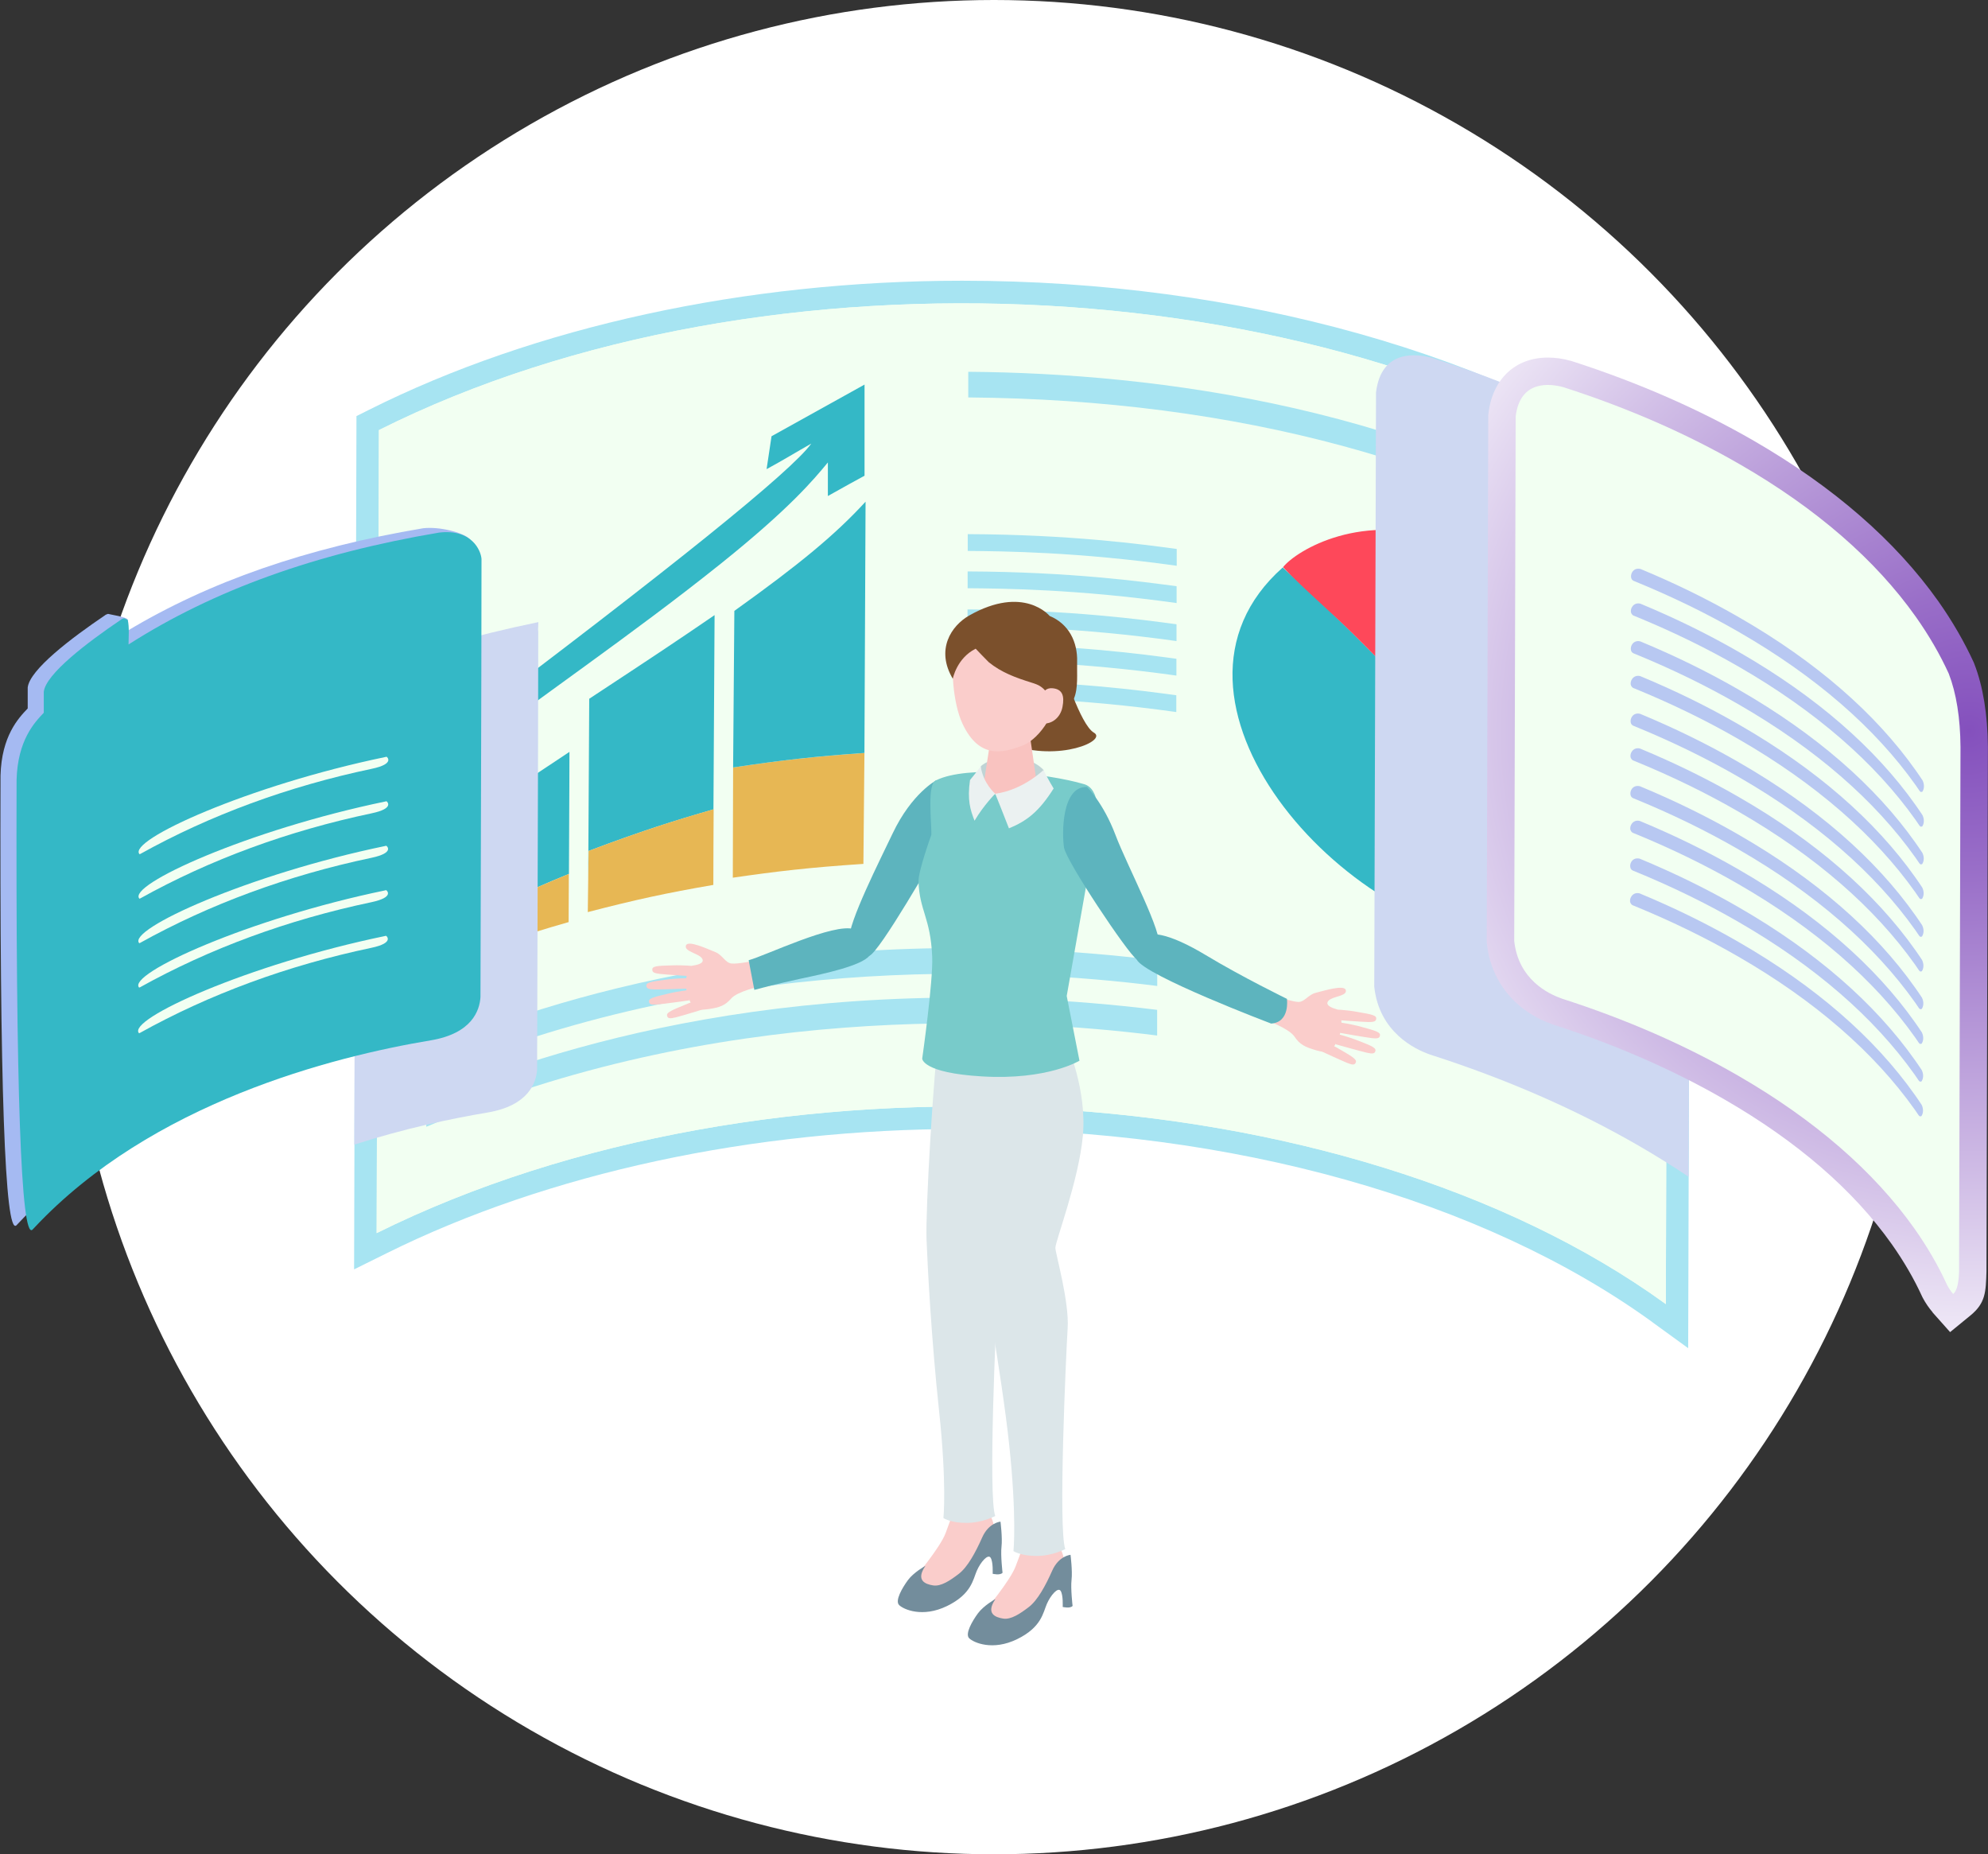 <?xml version="1.0" encoding="UTF-8"?>
<svg xmlns="http://www.w3.org/2000/svg" xmlns:xlink="http://www.w3.org/1999/xlink" viewBox="0 0 193.02 180">
  <rect x="0" y="0" width="193.02" height="180" fill="#333333" stroke="none"/>
  <defs>
    <style>
      .cls-1 {
        fill: #5db4be;
      }

      .cls-2 {
        fill: #f9c3c0;
      }

      .cls-3 {
        fill: #dce6e9;
      }

      .cls-4 {
        fill: #7b502c;
      }

      .cls-5 {
        fill: #bfd4d5;
      }

      .cls-6 {
        fill: url(#radial-gradient);
      }

      .cls-7 {
        fill: #fe485a;
      }

      .cls-8 {
        isolation: isolate;
      }

      .cls-9 {
        fill: #facdcb;
      }

      .cls-10 {
        fill: #34b8c6;
      }

      .cls-11 {
        fill: #78cbca;
      }

      .cls-12 {
        fill: #f2fff2;
      }

      .cls-13 {
        fill: #a5baf2;
      }

      .cls-14 {
        fill: #fff;
      }

      .cls-15 {
        fill: #ced8f2;
        mix-blend-mode: multiply;
      }

      .cls-16 {
        fill: #ebf1f1;
      }

      .cls-17 {
        fill: #b8c8f2;
      }

      .cls-18 {
        fill: #e7b754;
      }

      .cls-19 {
        fill: #738d9c;
      }

      .cls-20 {
        fill: #a7e4f2;
      }
    </style>
    <radialGradient id="radial-gradient" cx="191.2" cy="70.98" fx="191.2" fy="70.98" r="66.49" gradientUnits="userSpaceOnUse">
      <stop offset="0" stop-color="#8450bd"/>
      <stop offset=".2" stop-color="#996ec8"/>
      <stop offset=".65" stop-color="#d0bde6"/>
      <stop offset="1" stop-color="#fff"/>
    </radialGradient>
  </defs>
  <g class="cls-8">
    <g id="_レイヤー_2" data-name="レイヤー_2">
      <g id="_レイヤー_1-2" data-name="レイヤー_1">
        <circle class="cls-14" cx="96.51" cy="90" r="90"/>
        <g>
          <g>
            <g>
              <path class="cls-20" d="M160.46,128.36c-16.46-11.93-40.87-18.77-66.99-18.77-20.38,0-40.24,4.28-55.92,12.06l-3.17,1.57.23-82.83,1.2-.6c16.12-8.09,36.58-12.54,57.61-12.54,26.99,0,52.43,7.15,69.81,19.61l.92.66-.24,83.35-3.46-2.51Z"/>
              <path class="cls-12" d="M36.79,41.75c-.07,25.98-.15,51.96-.22,77.95,37.85-18.78,94-15.69,125.17,6.89.07-25.98.15-51.96.22-77.95-31.52-22.6-87.67-25.69-125.17-6.89Z"/>
            </g>
            <g>
              <path class="cls-12" d="M41.38,109.38v-2.49c27.99-11.99,56.48-10.7,70.98-8.86v2.49c-34.3-4.22-59.19,3.74-70.98,8.86M41.39,104.57v-2.49c27.99-11.99,56.48-10.7,70.98-8.86v2.49c-34.3-4.22-59.19,3.74-70.98,8.86M83.83,83.86c-4.24.29-7.52.58-12.68,1.34.01-3.57.02-7.13.03-10.7,4.77-.72,7.99-1.08,12.75-1.41-.03,3.59-.07,7.18-.1,10.77M44.13,90.02c.02-3.16.03-6.31.05-9.47q5.53-3.91,11.12-7.58c-.02,3.95-.04,7.9-.05,11.85,0,1.4-.02,3.27-.02,4.67-3.79,1.1-6.82,2.06-11.1,3.75v-3.23s0,0,0,0M93.92,67.67v-1.63c3.47.03,10.68.09,20.3,1.44v1.63c-3.34-.45-10.29-1.4-20.3-1.44M93.93,64.14v-1.63c3.47.03,10.68.09,20.3,1.44v1.63c-3.34-.45-10.29-1.4-20.3-1.44M93.94,60.79v-1.63c3.47.03,10.68.09,20.3,1.44v1.63c-3.34-.45-10.29-1.4-20.3-1.44M57.12,85.35c.03-5.84.06-11.69.1-17.53,6.57-4.33,8.34-5.5,12.17-8.12-.04,6.29-.07,12.57-.11,18.86h.02c0,2.19-.02,5.12-.03,7.32-4.12.72-7.28,1.35-12.19,2.64l.04-3.18M93.95,57.1v-1.63c3.47.03,10.68.09,20.3,1.44v1.63c-3.34-.45-10.29-1.4-20.3-1.44M93.96,53.48v-1.63c3.47.03,10.68.09,20.3,1.44v1.63c-3.34-.45-10.29-1.4-20.3-1.44M71.18,74.5c.02-2.59.05-6.04.07-8.63.02-1.97.04-4.6.05-6.57,6.36-4.54,9.81-7.41,12.73-10.59-.04,8.13-.07,16.25-.11,24.38-4.9.35-8.12.71-12.75,1.41M140.46,52.54c8.85,3.3,12.78,10.97,14.07,13.49,5.99,11.57,4.69,25.5-5.92,25.45-2.56-6.77-5.55-13.37-8.02-20.17q-.05-.18.01-18.23c-.02,5.97-.04,11.94-.06,17.91-3.61-2.67-6.12-6.43-9.27-9.55,5.81,5.75,9.24,9.74,9.25,9.75.01.02,3.54,8.28,8.09,20.29-14.44,1.21-37.5-20.89-25.61-34.85,5.04-5.93,12.33-6,17.46-4.1M74.87,42.37q6.04-3.42,7.34-4.12c.53-.28,1.23-.65,1.75-.93,0,2.95,0,5.9,0,8.86-2.16,1.17-2.24,1.22-3.56,1.97,0-.98,0-2.28,0-3.26-1.38,1.66-3.68,4.44-10.35,9.79-8.62,6.91-17.77,13.08-26.54,19.78.2-1.05-.12-2.76.66-3.5,0,0,2.27-1.79,13.61-9.96,14.04-10.12,18.45-14.37,21.02-17.94-1.45.82-2.87,1.68-4.34,2.48l.48-3.19-.04.02M94,38.58v-2.49c26.04.21,48.86,6.38,66,17.83v2.49c-21.69-14.48-47.86-17.69-66-17.83M161.96,48.64c-31.52-22.6-87.67-25.69-125.17-6.89-.07,25.98-.15,51.96-.22,77.95,37.85-18.78,94-15.69,125.17,6.89.07-25.98.15-51.96.22-77.95"/>
              <path class="cls-10" d="M124.54,55.09c-14.28,12.67,5.74,35.38,22.53,36.41.75.05,1.2,0,1.54-.02-4.55-12.01-8.07-20.27-8.08-20.29,0-.01-3.44-4.01-9.25-9.76-1.37-1.35-2.93-2.88-6.73-6.34h0"/>
              <path class="cls-18" d="M142.26,53.23c-.64-.25-1.16-.45-1.81-.69.08.14.14.25.14.54q-.06,18.13-.01,18.23c2.1-.86,7.02-2.87,13.94-5.28-4.2-8.19-9.32-11.4-12-12.59-.18-.08-.22-.1-.27-.21"/>
              <path class="cls-7" d="M140.46,52.54c-8.1-3-14.57.86-15.89,2.52,2.14,2.23,4.51,4.21,6.71,6.38,3.44,3.4,6.12,6.22,9.25,9.75q.01-.1.08-18.11c-.01-.42-.14-.54-.14-.54"/>
              <path class="cls-17" d="M154.53,66.03c-6.92,2.41-11.84,4.42-13.94,5.28,2.45,6.81,5.46,13.4,8.02,20.17,10.6.05,11.91-13.88,5.92-25.45"/>
              <path class="cls-20" d="M112.36,98.03c-34.29-4.22-59.18,3.74-70.97,8.86v2.49c27.97-11.99,56.47-10.7,70.96-8.86v-2.49"/>
              <path class="cls-20" d="M112.37,93.22c-34.29-4.22-59.18,3.74-70.97,8.86v2.49c27.97-11.99,56.47-10.7,70.96-8.86v-2.49"/>
              <path class="cls-20" d="M94.01,36.09v2.49c26.03.21,48.85,6.38,65.98,17.83v-2.49c-21.68-14.48-47.85-17.69-65.98-17.83Z"/>
              <path class="cls-20" d="M114.26,53.29c-3.34-.45-10.29-1.4-20.3-1.44v1.63c3.46.03,10.67.09,20.29,1.44v-1.63"/>
              <path class="cls-20" d="M114.25,56.91c-3.34-.45-10.29-1.4-20.3-1.44v1.63c3.46.03,10.67.09,20.29,1.44v-1.63"/>
              <path class="cls-20" d="M114.24,60.6c-3.34-.45-10.29-1.4-20.3-1.44v1.63c3.46.03,10.67.09,20.29,1.44v-1.63"/>
              <path class="cls-20" d="M114.23,63.95c-3.34-.45-10.29-1.4-20.3-1.44v1.63c3.46.03,10.67.09,20.29,1.44v-1.63"/>
              <path class="cls-20" d="M114.22,67.49c-3.34-.45-10.29-1.4-20.3-1.44v1.63c3.46.03,10.67.09,20.29,1.44v-1.63"/>
              <path class="cls-18" d="M83.93,73.09c-4.9.35-8.12.71-12.75,1.41-.01,3.57-.02,7.13-.03,10.7,4.13-.6,7.37-.99,12.68-1.34.03-3.59.07-7.18.1-10.77"/>
              <path class="cls-10" d="M84.03,48.71c-2.92,3.18-6.38,6.05-12.73,10.59-.04,5.07-.08,10.13-.12,15.2,4.77-.72,7.99-1.08,12.75-1.41.04-8.13.07-16.25.11-24.38"/>
              <path class="cls-10" d="M55.3,72.98q-5.59,3.68-11.12,7.58c-.02,3.16-.03,6.31-.05,9.47h0c3.5-1.85,6.45-3.29,11.11-5.2.01-2.59.03-6.04.04-8.62,0-.97.01-2.26.01-3.23"/>
              <path class="cls-18" d="M55.24,84.83c-3.8,1.57-6.83,2.93-11.11,5.2v3.23c3.5-1.37,6.44-2.43,11.08-3.75,0-1.4.02-3.27.02-4.67"/>
              <path class="cls-10" d="M69.38,59.71c-3.83,2.62-5.59,3.79-12.17,8.12-.03,5.84-.06,11.69-.1,17.53l.04-2.76c5.15-1.94,8.35-2.95,12.12-4.03.04-6.29.07-12.57.11-18.86"/>
              <path class="cls-18" d="M69.29,78.56h-.02c-2.65.77-6.29,1.83-12.12,4.04l-.04,2.76-.04,3.18c4.57-1.19,7.65-1.86,12.19-2.64,0-2.2.02-5.13.03-7.33"/>
              <path class="cls-10" d="M83.96,37.32q-.56.3-9.09,5.05l.04-.02c-.14.96-.33,2.23-.48,3.19,1.47-.79,2.89-1.66,4.34-2.48q-2.9,4.04-34.62,27.9c-.2,1.05-.46,2.45-.66,3.5,8.77-6.7,17.93-12.88,26.54-19.78,6.67-5.35,8.98-8.13,10.35-9.79v3.26c2.02-1.13,2.23-1.25,3.56-1.97,0-2.95,0-5.9,0-8.86"/>
            </g>
          </g>
          <path class="cls-15" d="M164.15,46.6l-.2,67.63c-1.54-1.03-3.15-2.03-4.84-3.01-6.09-3.52-12.87-6.48-20.26-8.85-1.47-.51-4.95-2.17-5.42-6.59l.17-57.68c.51-4.24,3.98-3.76,5.45-3.36,7.38,2.37,14.17,5.34,20.25,8.85,1.69.98,3.3,1.98,4.84,3.02Z"/>
          <path class="cls-15" d="M52.26,61.27q.02.23-.11,42.54c-.08,1.28-.82,3.52-4.84,4.19-3.45.58-7.99,1.53-12.91,3.11l.13-45.65c5.55-2.09,11.43-3.77,17.74-5.07,0,.42-.04.61-.02.88Z"/>
          <g class="cls-8">
            <path class="cls-6" d="M187.64,127.38c-.34-.39-.7-.91-.96-1.41l-.06-.12c-.78-1.71-1.77-3.41-2.94-5.07-3.71-5.24-9.17-9.97-16.24-14.05-4.97-2.87-10.57-5.32-16.64-7.27-3.65-1.26-6.04-4.18-6.43-7.84l-.02-.14.15-51.21.02-.15c.4-3.34,2.61-5.41,5.77-5.41.71,0,1.45.1,2.19.31l.12.03c6.43,2.07,12.37,4.67,17.67,7.73,7.74,4.47,13.77,9.72,17.93,15.59,1.36,1.93,2.51,3.92,3.43,5.92l.06.15c.85,2.19,1.29,4.9,1.32,8.07l-.14,50.94c-.06,1.98-.09,3.04-1.55,4.24l-1.98,1.62-1.7-1.91Z"/>
            <path class="cls-12" d="M151.62,96.93c6.26,2.01,12,4.52,17.16,7.5,7.41,4.28,13.15,9.27,17.09,14.82,1.27,1.8,2.33,3.63,3.18,5.49.15.28.38.64.59.87q.52-.43.57-2.18l.14-50.91c-.02-2.84-.41-5.24-1.14-7.13-.85-1.86-1.91-3.69-3.18-5.49-3.93-5.56-9.68-10.55-17.09-14.82-5.16-2.98-10.9-5.49-17.16-7.5-1.25-.34-4.19-.74-4.62,2.85l-.14,50.91c.4,3.75,3.34,5.15,4.59,5.58"/>
            <g>
              <path class="cls-17" d="M158.56,87.89c3.63,1.48,7.05,3.14,10.25,4.99,7.41,4.28,13.15,9.27,17.09,14.82.13.19.26.38.39.57.03.03.07.07.11.1.05,0,.11-.02.16-.03.3-.46.07-.99.02-1.09-.22-.33-.44-.66-.67-.98-3.93-5.56-9.68-10.55-17.09-14.82-3.01-1.74-6.23-3.32-9.63-4.73-.68-.17-1.05.52-.89.91.05.12.14.22.27.27"/>
              <path class="cls-17" d="M158.58,80.86c3.63,1.48,7.05,3.14,10.25,4.99,7.41,4.28,13.15,9.27,17.09,14.82.13.19.26.38.39.57.03.03.07.07.11.1.05,0,.11-.02.16-.03.3-.46.07-.99.02-1.09-.22-.33-.44-.66-.67-.98-3.93-5.56-9.68-10.55-17.09-14.82-3.01-1.74-6.23-3.32-9.63-4.73-.68-.17-1.05.52-.89.91.05.12.14.22.27.27"/>
              <path class="cls-17" d="M158.6,73.83c3.63,1.48,7.05,3.14,10.25,4.99,7.41,4.28,13.15,9.27,17.09,14.82.13.19.26.38.39.57.03.03.07.07.11.1.05,0,.11-.02.16-.03.3-.46.07-.99.02-1.09-.22-.33-.44-.66-.67-.98-3.93-5.56-9.68-10.55-17.09-14.82-3.01-1.74-6.23-3.32-9.63-4.73-.68-.17-1.05.52-.89.91.05.12.14.22.27.27"/>
              <path class="cls-17" d="M158.62,66.8c3.63,1.48,7.05,3.14,10.25,4.99,7.41,4.28,13.15,9.27,17.09,14.82.13.19.26.38.39.57.03.03.07.07.11.1.05,0,.11-.02.16-.03.3-.46.07-.99.02-1.09-.22-.33-.44-.66-.67-.98-3.93-5.56-9.68-10.55-17.09-14.82-3.01-1.74-6.23-3.32-9.63-4.73-.68-.17-1.05.52-.89.91.05.12.14.22.27.27"/>
              <path class="cls-17" d="M158.64,59.77c3.63,1.48,7.05,3.14,10.25,4.99,7.41,4.28,13.15,9.27,17.09,14.82.13.19.26.38.39.57.03.03.07.07.11.1.05,0,.11-.02.16-.03.3-.46.07-.99.02-1.09-.22-.33-.44-.66-.67-.98-3.93-5.56-9.68-10.55-17.09-14.82-3.01-1.74-6.23-3.32-9.63-4.73-.68-.17-1.05.52-.89.91.05.12.14.22.27.27"/>
              <path class="cls-17" d="M158.57,84.52c3.63,1.48,7.05,3.14,10.25,4.99,7.41,4.28,13.15,9.27,17.09,14.82.13.19.26.38.39.57.03.03.07.07.11.1.05,0,.11-.02.16-.03.29-.45.09-.95.02-1.09-.22-.33-.44-.66-.67-.98-3.93-5.56-9.68-10.55-17.09-14.82-3.01-1.74-6.23-3.32-9.63-4.73-.82-.19-1.1.71-.81,1.05.05.05.12.1.19.13"/>
              <path class="cls-17" d="M158.59,77.49c3.63,1.48,7.05,3.14,10.25,4.99,7.41,4.28,13.15,9.27,17.09,14.82.13.19.26.38.39.57.03.03.07.07.11.1.05,0,.11-.02.16-.03.29-.45.09-.95.02-1.09-.22-.33-.44-.66-.67-.98-3.93-5.56-9.68-10.55-17.09-14.82-3.01-1.74-6.23-3.32-9.63-4.73-.82-.19-1.1.71-.81,1.05.05.05.12.1.19.13"/>
              <path class="cls-17" d="M158.61,70.46c3.63,1.48,7.05,3.14,10.25,4.99,7.41,4.28,13.15,9.27,17.09,14.82.13.19.26.38.39.57.03.03.07.07.11.1.05,0,.11-.02.16-.03.29-.45.09-.95.02-1.09-.22-.33-.44-.66-.67-.98-3.93-5.56-9.68-10.55-17.09-14.82-3.01-1.74-6.23-3.32-9.63-4.73-.81-.19-1.1.71-.81,1.05.05.05.12.1.19.13"/>
              <path class="cls-17" d="M158.63,63.43c3.63,1.48,7.05,3.14,10.25,4.99,7.41,4.28,13.15,9.27,17.09,14.82.13.19.26.38.39.57.03.03.07.07.11.1.05,0,.11-.02.16-.03.29-.45.09-.95.02-1.09-.22-.33-.44-.66-.67-.98-3.93-5.56-9.68-10.55-17.09-14.82-3.01-1.74-6.23-3.32-9.63-4.73-.81-.19-1.1.72-.81,1.05.05.05.12.1.19.13"/>
              <path class="cls-17" d="M158.65,56.4c3.63,1.48,7.05,3.14,10.25,4.99,7.41,4.28,13.15,9.27,17.09,14.82.13.19.26.38.39.57.03.03.07.07.11.1.05,0,.11-.02.16-.03.3-.46.07-.99.02-1.09-.22-.33-.44-.66-.67-.98-3.93-5.56-9.68-10.55-17.09-14.82-3.01-1.74-6.23-3.32-9.63-4.73-.81-.19-1.1.72-.81,1.05.05.05.12.1.19.13"/>
            </g>
          </g>
          <g>
            <path class="cls-13" d="M10.22,59.71c-3.33,2.25-7.34,5.3-7.53,7.03v2.03c-.89.93-2.54,2.67-2.64,6.52q-.13,45.13,1.54,43.66c.06-.06.14-.14.2-.21,11.37-12.13,28.98-16.59,38.46-18.17,4.03-.67,4.76-2.92,4.84-4.2q.12-42.31.1-42.54c-.04-.41.97-.97.36-1.55-.62-.59-2.88-1.19-4.48-1-11.33,1.91-20.75,5.18-28.72,9.97-.48.29.08-.54.05-1.08-.01-.28-1.81-.53-1.91-.58-.08.03-.2.06-.27.11"/>
            <path class="cls-10" d="M11.78,60.13c-3.33,2.25-7.34,5.3-7.53,7.03v2.03c-.89.93-2.54,2.67-2.64,6.52q-.13,45.13,1.54,43.66c.06-.06.14-.14.2-.21,11.37-12.13,28.98-16.59,38.46-18.17,4.03-.67,4.76-2.92,4.84-4.2q.12-42.31.1-42.54c-.07-.84-.96-2.92-4.12-2.55-12.02,2.03-21.88,5.58-30.15,10.86,0-.72.09-1.69-.08-2.39-.1-.05-.24-.11-.35-.16-.08.03-.2.06-.27.11"/>
            <g>
              <path class="cls-12" d="M37.44,73.48c-13.34,2.76-25.14,8.12-23.89,9.44.02,0,.06-.02.08-.03,6.78-3.77,14.34-6.55,22.46-8.26,2.3-.48,1.47-1.16,1.46-1.16-.03-.01-.07,0-.1,0"/>
              <path class="cls-12" d="M37.43,77.8c-13.34,2.76-25.14,8.12-23.89,9.44.02,0,.06-.02.08-.03,6.78-3.77,14.34-6.55,22.46-8.26,2.3-.48,1.47-1.16,1.46-1.16-.03-.01-.07,0-.1,0"/>
              <path class="cls-12" d="M37.41,82.12c-13.3,2.75-25.11,8.12-23.89,9.44.02,0,.06-.02.08-.03,6.78-3.77,14.34-6.55,22.46-8.26,2.32-.49,1.47-1.16,1.46-1.16-.03-.01-.07,0-.1,0"/>
              <path class="cls-12" d="M37.4,86.43c-13.3,2.75-25.11,8.12-23.89,9.44.02,0,.06-.02.08-.03,6.78-3.77,14.34-6.55,22.46-8.26,2.32-.49,1.47-1.16,1.46-1.16-.03-.01-.07,0-.1,0"/>
              <path class="cls-12" d="M37.39,90.86c-13.34,2.76-25.14,8.12-23.89,9.44.02,0,.06-.02.08-.03,6.78-3.77,14.34-6.55,22.46-8.26,2.3-.48,1.47-1.16,1.46-1.16-.03-.01-.07,0-.1,0"/>
            </g>
          </g>
          <g>
            <path class="cls-4" d="M103.14,64.67s1.74,5.69,3.07,6.45-3.33,2.85-8.1,1.18c-4.77-1.68,5.03-7.63,5.03-7.63Z"/>
            <g>
              <path class="cls-9" d="M123.9,96.69s1.55.56,2.16.57.96-.71,1.7-.89,2.78-.83,2.91-.25-1.23.58-1.65.99.18.7.7.84.77,1.64.2,2.91-1.06,1.41-2.15,1.09c-1.1-.32-1.58-.57-2.09-1.33-.51-.77-2.69-1.57-2.69-1.57l.91-2.36Z"/>
              <path class="cls-9" d="M129.58,97.99s1.15.04,2.17.23,1.85.28,1.87.6-.19.4-.79.39-3.12-.2-3.12-.2l-.13-1.02Z"/>
              <path class="cls-9" d="M130.04,99.24s1.15.16,2.14.44,1.82.46,1.81.78-.22.38-.82.31-3.09-.51-3.09-.51l-.04-1.02Z"/>
              <path class="cls-9" d="M129.73,100.34s1.13.28,2.09.66,1.77.65,1.73.97-.26.35-.84.22-3.03-.82-3.03-.82l.05-1.02Z"/>
              <path class="cls-9" d="M128.1,100.87s1.07.45,1.98.99,1.66.92,1.57,1.23-.3.31-.87.08-2.88-1.3-2.88-1.3l.2-1Z"/>
            </g>
            <path class="cls-9" d="M95.95,146.69s.53.93.58,1.62.47,1.59-.42,2.26-1.67,1.1-2.25,2.16-2.54,2.97-4.23,2.66-2.1-.62-1.44-1.44,3.11-3.73,3.63-5.15c.51-1.42.95-2.51.95-2.51l3.18.41Z"/>
            <path class="cls-19" d="M89.83,152.01s-1.13.63-1.68,1.38-1.28,2-.85,2.42,2.27,1.25,4.65.09,2.52-2.57,2.89-3.42,1.08-1.67,1.34-1.27.2,1.56.2,1.56c0,0,.73.18.96-.1,0,0-.2-1.69-.1-2.54s-.1-2.42-.1-2.42c0,0-1.14.09-1.78,1.54s-1.42,2.88-2.27,3.53-1.73,1.24-2.49,1.12-1.71-.48-.76-1.88Z"/>
            <path class="cls-3" d="M99.55,98.05s-.81,4.58-1.21,8.97-2.69,10.3-2.67,10.91,1.36,5.2,1.19,7.81c-.16,2.61-.93,19.53-.23,21.42,0,0-1.21.66-2.77.67s-2.26-.47-2.26-.47c0,0,.34-3.27-.42-10.37-.76-7.1-1.11-13.89-1.22-16.67s.66-16.19,1.24-20.22,6.37-5.13,8.34-2.06Z"/>
            <path class="cls-9" d="M102.75,149.91s.53.93.58,1.62.47,1.59-.42,2.26-1.67,1.1-2.25,2.16-2.54,2.97-4.23,2.66-2.1-.62-1.44-1.44c.66-.82,3.11-3.73,3.63-5.15s.95-2.51.95-2.51l3.18.41Z"/>
            <path class="cls-19" d="M96.63,155.23s-1.13.63-1.68,1.38-1.28,2-.85,2.42,2.27,1.25,4.65.09,2.52-2.57,2.89-3.42,1.08-1.67,1.34-1.27.2,1.56.2,1.56c0,0,.73.18.96-.1,0,0-.2-1.69-.1-2.54s-.1-2.42-.1-2.42c0,0-1.14.09-1.78,1.54s-1.42,2.88-2.27,3.53c-.85.65-1.73,1.24-2.49,1.12s-1.71-.48-.76-1.88Z"/>
            <path class="cls-3" d="M103.64,101.51s1.9,4.33,1.5,8.72c-.4,4.38-2.69,10.3-2.67,10.91s1.36,5.2,1.19,7.81c-.16,2.61-.93,19.53-.23,21.42,0,0-1.21.66-2.77.67-1.56,0-2.26-.47-2.26-.47,0,0,.34-3.27-.42-10.37s-2.64-16.74-2.75-19.52-.52-13.09.06-17.12,6.37-5.13,8.34-2.06Z"/>
            <g>
              <path class="cls-9" d="M73.24,93.26s-1.61.34-2.22.27-.86-.83-1.57-1.11-2.65-1.2-2.85-.64,1.15.75,1.52,1.2-.26.67-.8.74-.97,1.53-.56,2.86.87,1.54,2,1.38,1.64-.35,2.24-1.04,2.86-1.19,2.86-1.19l-.61-2.47Z"/>
              <path class="cls-9" d="M67.44,93.78s-1.15-.11-2.18-.07-1.87.02-1.92.34.14.42.74.49,3.12.23,3.12.23l.25-.99Z"/>
              <path class="cls-9" d="M66.83,94.95s-1.16,0-2.18.15c-1.02.14-1.86.21-1.89.53s.18.4.78.42c.6.01,3.12-.08,3.12-.08l.17-1.01Z"/>
              <path class="cls-9" d="M67,96.09s-1.15.12-2.16.37c-1,.25-1.83.4-1.83.72s.21.38.81.33,3.1-.4,3.1-.4l.08-1.02Z"/>
              <path class="cls-9" d="M68.55,96.84s-1.12.3-2.08.71c-.96.41-1.76.69-1.71,1.01s.26.34.85.2,3.01-.89,3.01-.89l-.07-1.02Z"/>
            </g>
            <path class="cls-1" d="M90.92,75.74s-2.38,1.23-4.25,5.16c-1.18,2.49-4.36,8.74-4.22,10.31.14,1.57.95,1.95,1.96,1.57s6.46-9.93,6.46-9.93c0,0,2.49-6.12.05-7.11Z"/>
            <path class="cls-1" d="M72.69,93.21c1.54-.4,8.3-3.67,10.24-3.01s2.26,1.62,1.48,2.58c-.78.96-4.27,1.72-6.66,2.22-2.39.51-4.51,1.09-4.51,1.09l-.55-2.88Z"/>
            <g>
              <path class="cls-11" d="M104.81,102.97l-1.24-6.29,2.81-15.9c.32-1.37.47-4.2-1.12-4.66-3.65-1.07-11.34-1.86-14.36-.38-.92.29-.44,4.13-.47,5.29,0,0-1.29,3.55-1.25,4.55.1,2.84,1.17,3.5,1.33,7.29.1,2.4-.97,9.89-.97,9.89,0,0-.01,1.39,5.82,1.73,6.35.38,9.46-1.53,9.46-1.53Z"/>
              <path class="cls-5" d="M95.22,74.4c.91-.97,4.44-1.42,6.1.34.12.86.3,1.42.3,1.42l-3.05,1.09-3.27-.46s-.16-1.73-.08-2.4Z"/>
              <path class="cls-2" d="M98.18,70.65c1.25.01,1.9.72,1.9,1.33l.59,4.08c-.06.7-1.27,1.26-2.69,1.25-1.42-.01-2.52-.6-2.46-1.3l.66-4.25c.06-.62.75-1.12,2-1.1Z"/>
              <path class="cls-9" d="M98.02,59.84c3.78-.2,4.99,2.57,5.2,6.02-.8,4.08-2.6,6.04-4.08,6.57-1.81.65-4.08,1.26-5.69-2.18-.96-2.05-1.15-5.7-.77-7.15.33-1.26,1.57-3.06,5.35-3.26Z"/>
              <path class="cls-4" d="M94.74,62.98s1.18,1.24,1.26,1.3c1.24,1.01,2.64,1.51,4.14,1.98.32.1.64.2.91.39.22.15.4.34.56.54.57.73.84,1.61.88,2.53.35.04.92-.31,1.13-.64.26-.41.47-.84.66-1.29.42-1.02.27-2.42.3-3.53.06-1.95-.81-3.7-2.67-4.47,0,0-2.5-3.05-7.81-.04-1.75,1-3.27,3.31-1.59,6.14,0,0,.37-1.99,2.22-2.92Z"/>
              <path class="cls-9" d="M101.1,67.99s-.01-1.28,1.1-1.18c.95.09,1.17.73.96,1.81-.21,1.08-1.03,1.6-1.69,1.61-.66,0-.36-2.24-.36-2.24Z"/>
              <path class="cls-16" d="M96.63,77.05s.71,1.75,1.33,3.36c1.73-.71,2.91-1.61,4.34-3.87-.41-.66-.99-1.79-.99-1.79,0,0-2.01,1.96-4.69,2.3Z"/>
              <path class="cls-16" d="M96.63,77.05s-1.16-.97-1.41-2.65c0,0-.66.87-1.04,1.32-.28,1.95.03,2.9.44,3.95.92-1.55,2.01-2.62,2.01-2.62"/>
            </g>
            <path class="cls-1" d="M105.55,76.4s1.58,1.55,2.75,4.64c1.17,3.09,4.68,9.62,4.22,10.91s-1.31,1.72-2.16,1.17c-.85-.55-6.84-9.52-7.05-10.84s-.25-5.98,2.24-5.89Z"/>
            <path class="cls-1" d="M110.52,91.27c.81-1.11,3-.69,6.56,1.45,3.55,2.14,7.87,4.24,7.87,4.24,0,0,.33,2.27-1.53,2.4,0,0-12.3-4.66-13.06-6.22-.76-1.56.15-1.86.15-1.86Z"/>
          </g>
        </g>
      </g>
    </g>
  </g>
</svg>